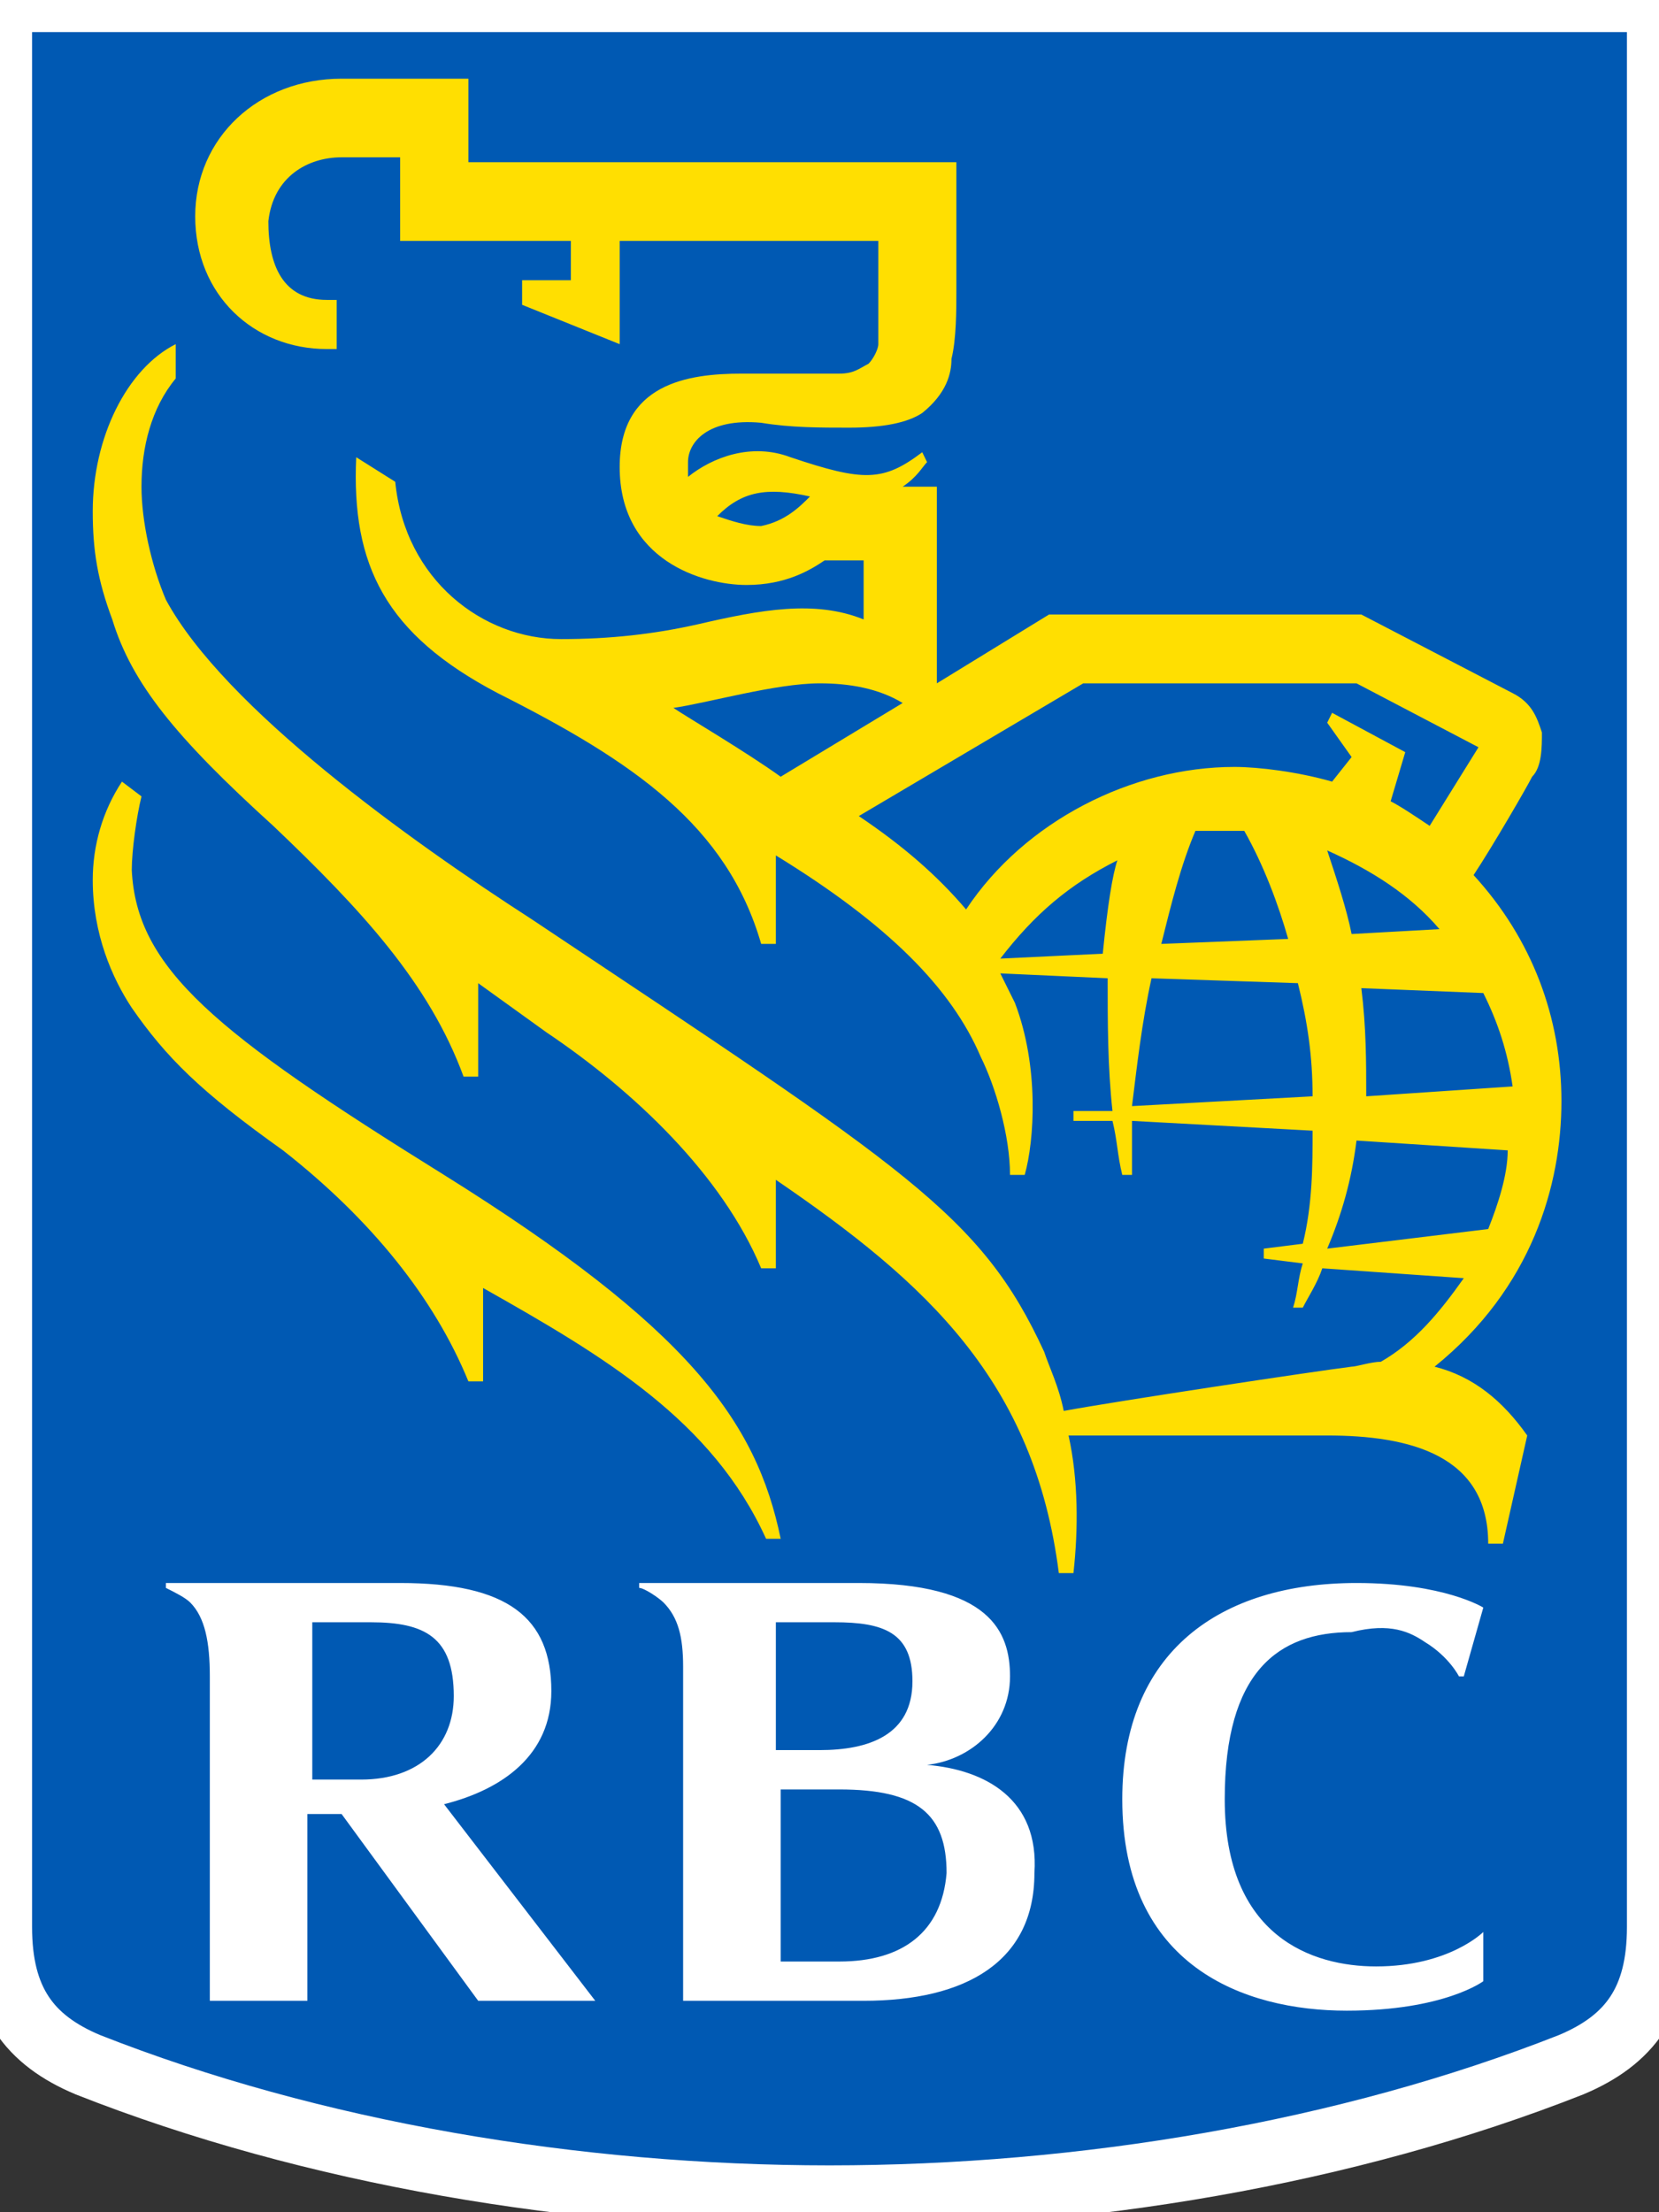 <?xml version="1.0" encoding="UTF-8"?>
<svg width="21px" height="28px" viewBox="0 0 21 28" version="1.1" xmlns="http://www.w3.org/2000/svg" xmlns:xlink="http://www.w3.org/1999/xlink">
    <rect x="0" y="0" width="21" height="28" fill="#333333" stroke="none"/>
    <!-- Generator: Sketch 64 (93537) - https://sketch.com -->
    <title>logo/rbc</title>
    <desc>Created with Sketch.</desc>
    <g id="logo/rbc" stroke="none" stroke-width="1" fill="none" fill-rule="evenodd">
        <g id="logo">
            <path d="M21,24.391 C21,25.324 20.629,25.822 19.888,26.133 C17.047,27.253 13.712,27.813 10.5,27.813 C7.288,27.813 3.953,27.253 1.112,26.133 C0.371,25.822 0,25.324 0,24.391 L0,-4.4211548e-15 L21,-4.4211548e-15 L21,24.391" id="Path" fill="#0059B3" fill-rule="nonzero"></path>
            <path d="M21,24.391 C21,25.324 20.629,25.822 19.888,26.133 C17.047,27.253 13.712,27.813 10.5,27.813 C7.288,27.813 3.953,27.253 1.112,26.133 C0.371,25.822 0,25.324 0,24.391 L0,-4.4211548e-15 L21,-4.4211548e-15 L21,24.391 Z" id="Path" stroke="#FFFFFF" stroke-width="0.812"></path>
            <path d="M5.621,14.871 C2.718,13.067 1.729,12.258 1.668,11.013 C1.668,10.764 1.729,10.329 1.791,10.08 L1.544,9.893 C1.297,10.267 1.174,10.702 1.174,11.138 C1.174,11.822 1.421,12.382 1.668,12.756 C2.1,13.378 2.532,13.813 3.582,14.56 C4.694,15.431 5.497,16.427 5.929,17.484 L6.115,17.484 L6.115,16.302 C7.659,17.173 9.018,17.982 9.697,19.476 L9.882,19.476 C9.574,17.982 8.709,16.8 5.621,14.871 L5.621,14.871 Z M14.144,10.889 C13.526,11.2 13.094,11.573 12.662,12.133 L13.959,12.071 C14.021,11.449 14.082,11.076 14.144,10.889 L14.144,10.889 Z M18.838,15.556 C18.962,15.244 19.085,14.871 19.085,14.56 L17.171,14.436 C17.109,14.933 16.985,15.369 16.8,15.804 L18.838,15.556 L18.838,15.556 Z M16.8,10.764 C16.924,11.138 17.047,11.511 17.109,11.822 L18.221,11.76 C17.85,11.324 17.356,11.013 16.8,10.764 L16.8,10.764 Z M16.306,11.884 C16.182,11.449 15.997,10.951 15.75,10.516 L15.132,10.516 C14.947,10.951 14.824,11.449 14.7,11.947 L16.306,11.884 L16.306,11.884 Z M17.232,12.507 C17.294,13.004 17.294,13.44 17.294,13.876 L19.147,13.751 C19.085,13.316 18.962,12.942 18.776,12.569 L17.232,12.507 Z M16.615,13.876 C16.615,13.378 16.553,12.942 16.429,12.444 L14.576,12.382 C14.453,12.942 14.391,13.502 14.329,14 L16.615,13.876 Z M16.862,9.893 L17.109,9.582 L16.8,9.147 L16.862,9.022 L17.788,9.52 L17.603,10.142 C17.726,10.204 17.912,10.329 18.097,10.453 L18.715,9.458 L17.171,8.649 L13.712,8.649 L10.871,10.329 C11.426,10.702 11.859,11.076 12.229,11.511 C12.971,10.391 14.329,9.707 15.626,9.707 C15.935,9.707 16.429,9.769 16.862,9.893 L16.862,9.893 Z M9.882,9.831 L11.426,8.898 C11.118,8.711 10.747,8.649 10.376,8.649 C9.821,8.649 8.956,8.898 8.524,8.96 C8.709,9.084 9.45,9.52 9.882,9.831 Z M10.253,6.284 C9.697,6.16 9.388,6.222 9.079,6.533 C9.265,6.596 9.45,6.658 9.635,6.658 C9.944,6.596 10.129,6.409 10.253,6.284 Z M19.024,19.538 L18.838,19.538 C18.838,18.418 17.85,18.169 16.8,18.169 L13.526,18.169 C13.65,18.729 13.65,19.351 13.588,19.911 L13.403,19.911 C13.094,17.484 11.735,16.24 9.821,14.933 L9.821,16.053 L9.635,16.053 C9.141,14.871 8.029,13.813 6.918,13.067 L6.053,12.444 L6.053,13.627 L5.868,13.627 C5.435,12.444 4.571,11.511 3.459,10.453 C2.224,9.333 1.668,8.649 1.421,7.84 C1.235,7.342 1.174,6.969 1.174,6.471 C1.174,5.538 1.606,4.667 2.224,4.356 L2.224,4.791 C1.915,5.164 1.791,5.662 1.791,6.16 C1.791,6.596 1.915,7.156 2.1,7.591 C2.841,8.96 5.188,10.64 6.732,11.636 C11.488,14.809 12.415,15.369 13.218,17.111 C13.279,17.298 13.403,17.547 13.465,17.858 C14.144,17.733 16.615,17.36 17.109,17.298 C17.171,17.298 17.356,17.236 17.479,17.236 C17.912,16.987 18.221,16.613 18.529,16.178 L16.738,16.053 C16.676,16.24 16.553,16.427 16.491,16.551 L16.368,16.551 C16.429,16.364 16.429,16.178 16.491,15.991 L15.997,15.929 L15.997,15.804 L16.491,15.742 C16.615,15.244 16.615,14.747 16.615,14.311 L14.329,14.187 L14.329,14.871 L14.206,14.871 C14.144,14.622 14.144,14.436 14.082,14.187 L13.588,14.187 L13.588,14.062 L14.082,14.062 C14.021,13.502 14.021,12.942 14.021,12.382 L12.662,12.32 L12.847,12.693 C13.156,13.502 13.094,14.436 12.971,14.871 L12.785,14.871 C12.785,14.373 12.6,13.751 12.415,13.378 C12.044,12.507 11.241,11.698 9.821,10.827 L9.821,11.947 L9.635,11.947 C9.203,10.453 8.029,9.644 6.3,8.773 C4.879,8.027 4.447,7.156 4.509,5.787 L5.003,6.098 C5.126,7.342 6.115,8.089 7.103,8.089 C7.721,8.089 8.276,8.027 8.832,7.902 C9.635,7.716 10.315,7.591 10.932,7.84 L10.932,7.093 L10.438,7.093 C10.253,7.218 9.944,7.404 9.45,7.404 C8.894,7.404 7.844,7.093 7.844,5.911 C7.844,4.853 8.709,4.729 9.388,4.729 L10.624,4.729 C10.809,4.729 10.871,4.667 10.994,4.604 C11.056,4.542 11.118,4.418 11.118,4.356 L11.118,3.049 L7.844,3.049 L7.844,4.356 L6.609,3.858 L6.609,3.547 L7.226,3.547 L7.226,3.049 L5.065,3.049 L5.065,1.991 L4.324,1.991 C3.891,1.991 3.459,2.24 3.397,2.8 C3.397,3.36 3.582,3.796 4.138,3.796 L4.262,3.796 L4.262,4.418 L4.138,4.418 C3.212,4.418 2.471,3.733 2.471,2.738 C2.471,1.742 3.274,0.996 4.324,0.996 L5.929,0.996 L5.929,2.053 L12.106,2.053 L12.106,3.671 C12.106,3.92 12.106,4.293 12.044,4.542 C12.044,4.729 11.982,4.978 11.674,5.227 C11.488,5.351 11.179,5.413 10.747,5.413 C10.376,5.413 10.006,5.413 9.635,5.351 C8.956,5.289 8.709,5.6 8.709,5.849 L8.709,6.036 C9.018,5.787 9.512,5.6 10.006,5.787 C10.932,6.098 11.179,6.098 11.674,5.724 L11.735,5.849 C11.674,5.911 11.612,6.036 11.426,6.16 L11.859,6.16 L11.859,8.649 L13.279,7.778 L17.232,7.778 L19.147,8.773 C19.394,8.898 19.456,9.084 19.518,9.271 C19.518,9.458 19.518,9.707 19.394,9.831 C19.332,9.956 18.9,10.702 18.653,11.076 C19.394,11.884 19.765,12.88 19.765,13.938 C19.765,14.996 19.394,16.302 18.159,17.298 C18.653,17.422 19.024,17.733 19.332,18.169 L19.024,19.538 L19.024,19.538 Z" id="Shape" fill="#FFDF01" fill-rule="nonzero"></path>
            <path d="M10.624,24.827 L9.882,24.827 L9.882,22.649 L10.624,22.649 C11.612,22.649 11.982,22.96 11.982,23.707 C11.921,24.453 11.426,24.827 10.624,24.827 Z M10.562,20.533 C11.179,20.533 11.55,20.658 11.55,21.28 C11.55,21.964 10.994,22.151 10.376,22.151 L9.821,22.151 L9.821,20.533 L10.562,20.533 L10.562,20.533 Z M11.735,22.338 C12.291,22.276 12.785,21.84 12.785,21.218 C12.785,20.658 12.538,20.036 10.871,20.036 L8.091,20.036 L8.091,20.098 C8.153,20.098 8.338,20.222 8.4,20.284 C8.585,20.471 8.647,20.72 8.647,21.093 L8.647,25.324 L10.932,25.324 C12.229,25.324 13.094,24.827 13.094,23.707 C13.156,22.773 12.476,22.4 11.735,22.338 L11.735,22.338 Z M3.891,20.533 L4.694,20.533 C5.374,20.533 5.744,20.72 5.744,21.467 C5.744,22.089 5.312,22.524 4.571,22.524 L3.953,22.524 L3.953,20.533 L3.891,20.533 Z M6.053,25.324 L7.535,25.324 L5.621,22.836 C6.362,22.649 6.979,22.213 6.979,21.404 C6.979,20.471 6.424,20.036 5.065,20.036 L2.1,20.036 L2.1,20.098 C2.224,20.16 2.347,20.222 2.409,20.284 C2.594,20.471 2.656,20.782 2.656,21.218 L2.656,25.324 L3.891,25.324 L3.891,22.96 L4.324,22.96 L6.053,25.324 L6.053,25.324 Z M18.035,20.782 C18.344,20.969 18.468,21.218 18.468,21.218 L18.529,21.218 L18.776,20.347 C18.776,20.347 18.282,20.036 17.171,20.036 C15.441,20.036 14.206,20.907 14.206,22.773 C14.206,24.889 15.75,25.449 17.047,25.449 C18.282,25.449 18.776,25.076 18.776,25.076 L18.776,24.453 C18.776,24.453 18.344,24.889 17.418,24.889 C16.615,24.889 15.503,24.516 15.503,22.773 C15.503,21.156 16.182,20.658 17.109,20.658 C17.603,20.533 17.85,20.658 18.035,20.782 L18.035,20.782 Z" id="Shape" fill="#FFFFFF" fill-rule="nonzero"></path>
        </g>
    </g>
</svg>